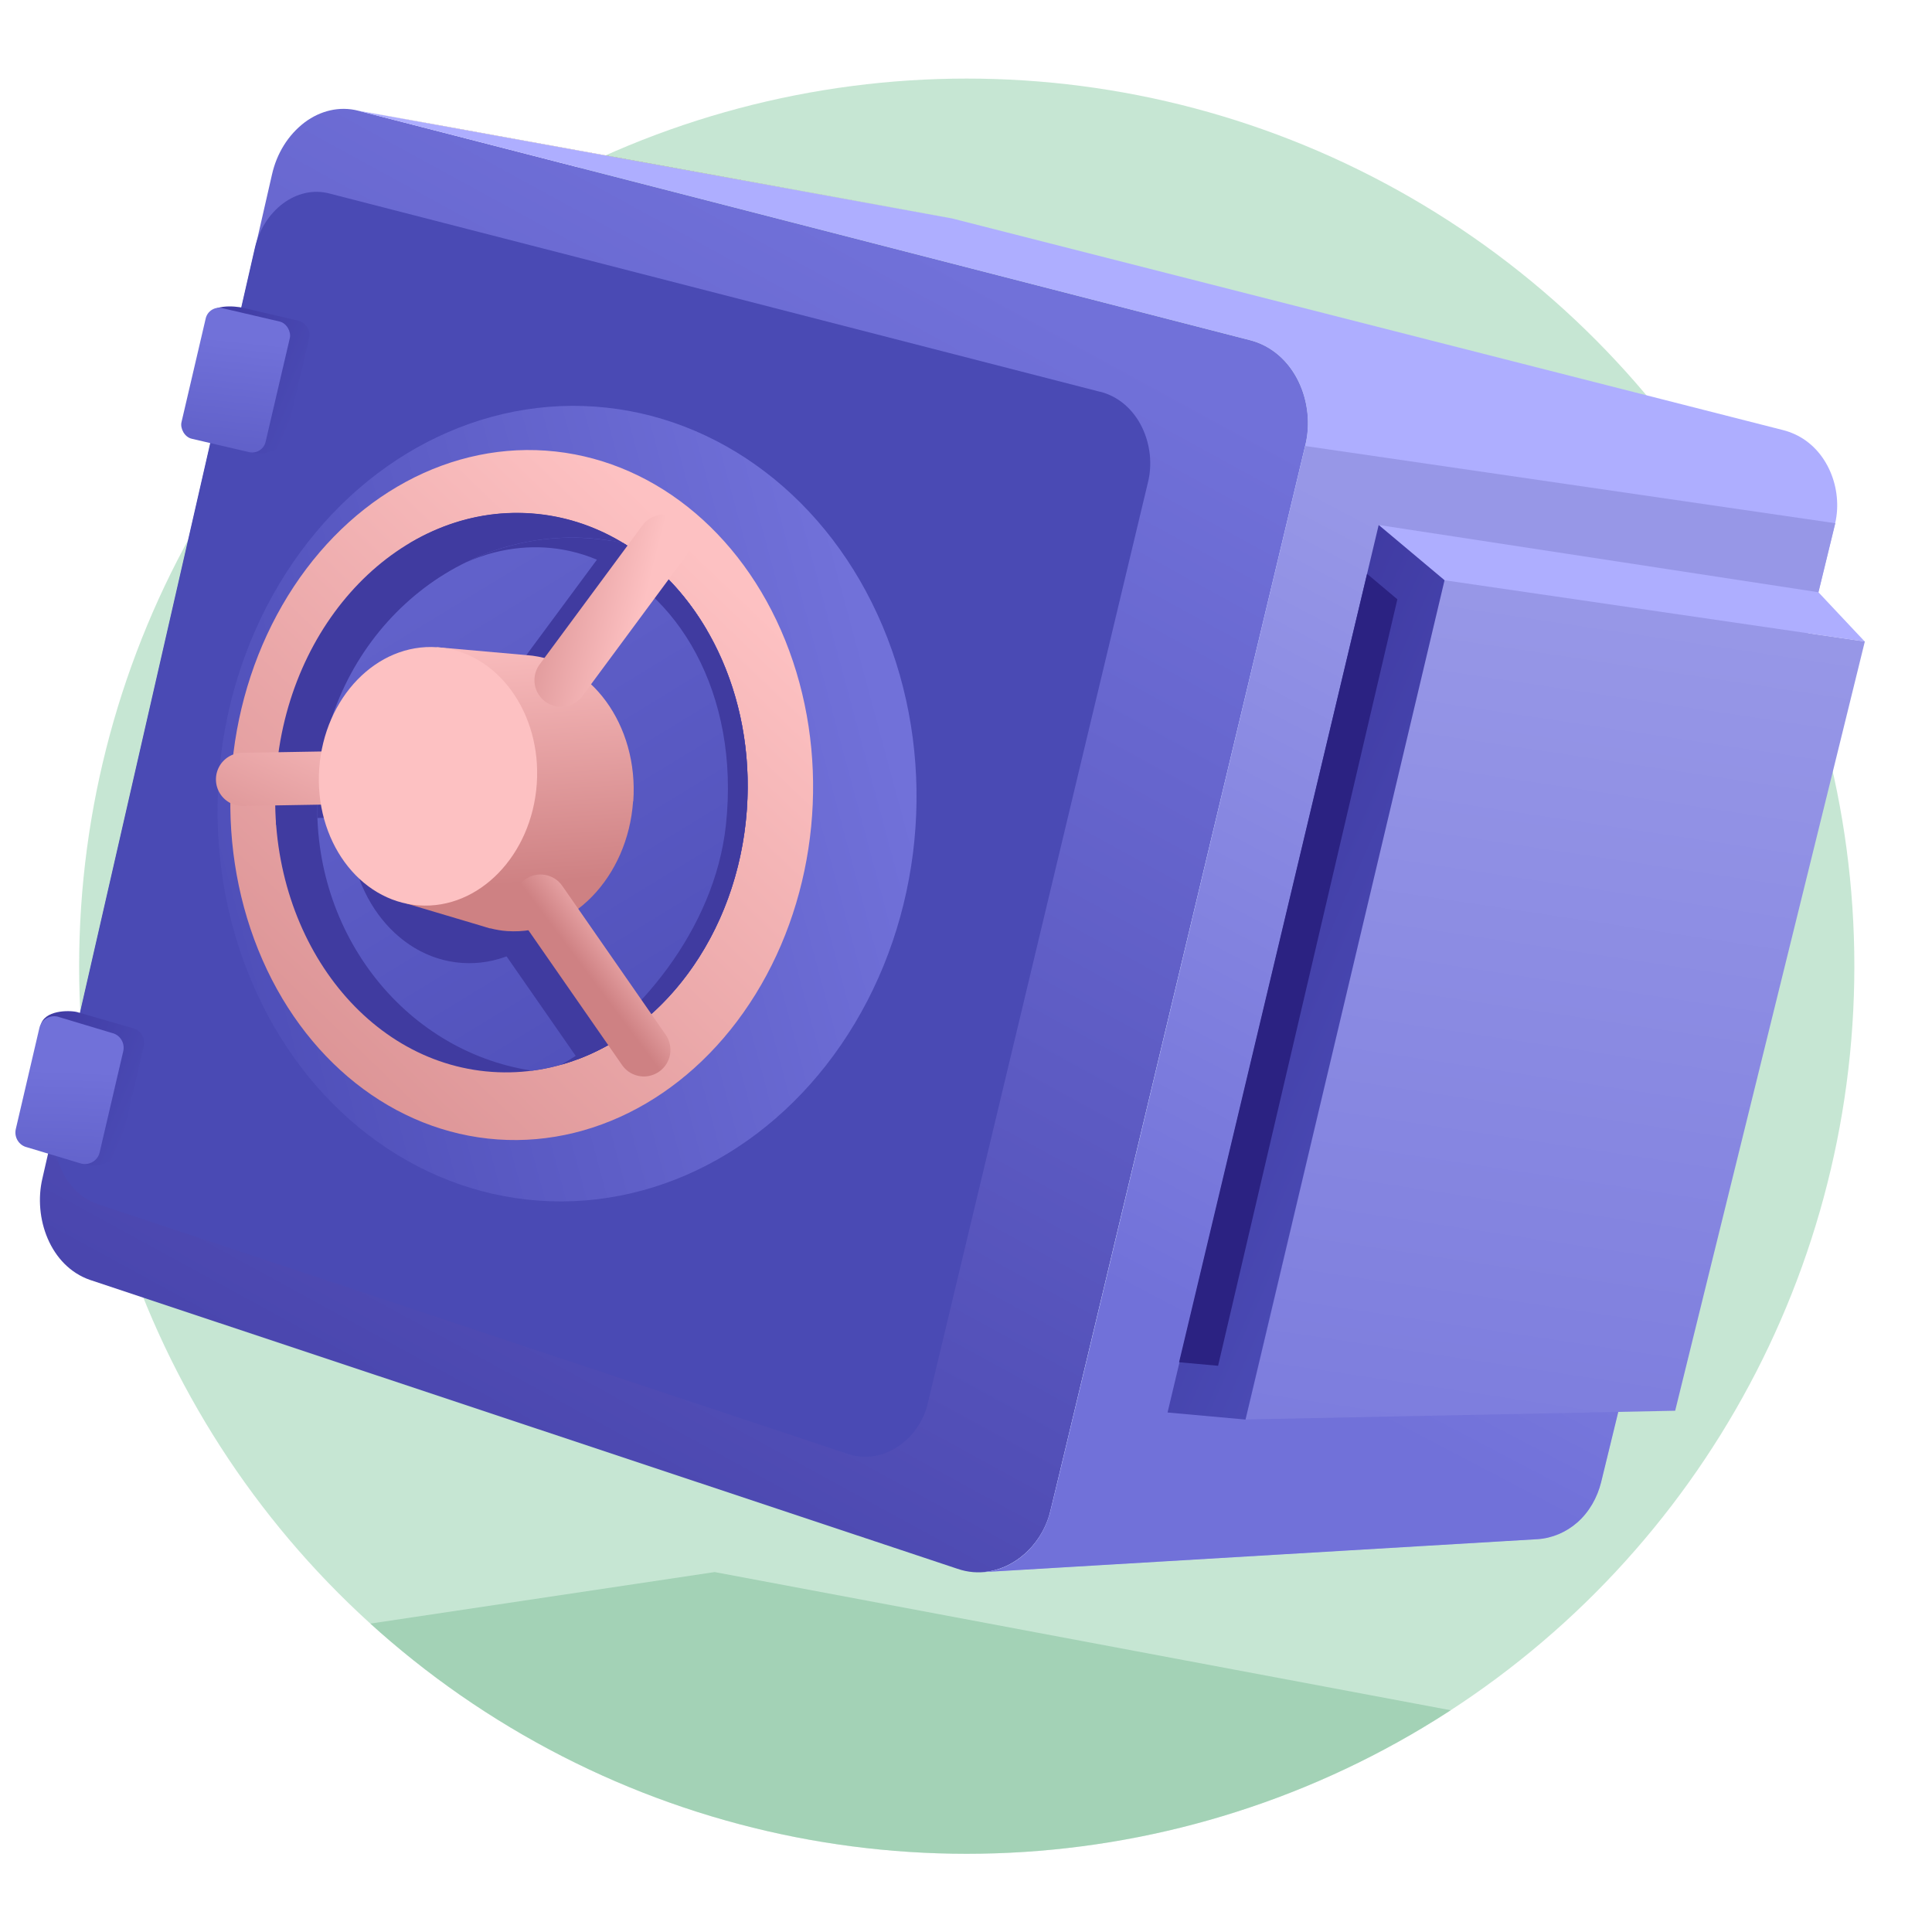<svg id="Snow" xmlns="http://www.w3.org/2000/svg" xmlns:xlink="http://www.w3.org/1999/xlink" viewBox="0 0 208 208"><defs><linearGradient id="linear-gradient" x1="104.72" y1="29.29" x2="36.35" y2="154.38" gradientUnits="userSpaceOnUse"><stop offset="0" stop-color="#7171d9"/><stop offset="1" stop-color="#4945ad"/></linearGradient><linearGradient id="linear-gradient-2" x1="2453.25" y1="164.58" x2="2458.77" y2="250.83" gradientTransform="scale(-1 1) rotate(-24 915.866 6298.5)" gradientUnits="userSpaceOnUse"><stop offset="0" stop-color="#9797e7"/><stop offset="1" stop-color="#7171d9"/></linearGradient><linearGradient id="linear-gradient-3" x1="2455.02" y1="161.73" x2="2419.83" y2="288.91" xlink:href="#linear-gradient-2"/><linearGradient id="linear-gradient-4" x1="2667.05" y1="266.15" x2="2602.64" y2="210.87" gradientTransform="scale(1 -1) rotate(68.43 1581.133 -1814.822)" gradientUnits="userSpaceOnUse"><stop offset="0" stop-color="#4a4ab4"/><stop offset="1" stop-color="#7171d9"/></linearGradient><linearGradient id="linear-gradient-5" x1="2543.89" y1="197.1" x2="2577.37" y2="290.11" gradientTransform="scale(1 -1) rotate(70.01 1528.988 -1713.03)" gradientUnits="userSpaceOnUse"><stop offset="0" stop-color="#fdc1c2"/><stop offset="1" stop-color="#ce8183"/></linearGradient><linearGradient id="linear-gradient-6" x1="2588.63" y1="263.62" x2="2697.4" y2="192.87" gradientTransform="scale(-1 1) rotate(-25.58 959.07 6086.526)" xlink:href="#linear-gradient-4"/><linearGradient id="linear-gradient-7" x1="3017.78" y1="290.97" x2="3022.31" y2="318.62" gradientTransform="rotate(5.33 3940.286 -31654.815)" xlink:href="#linear-gradient-5"/><linearGradient id="linear-gradient-8" x1="2930.16" y1="294.87" x2="2924.93" y2="299.95" gradientTransform="rotate(7.43 2994.225 -21832.23)" xlink:href="#linear-gradient-5"/><linearGradient id="linear-gradient-9" x1="2550.88" y1="204.94" x2="2567.43" y2="207.8" gradientTransform="scale(-1 1) rotate(-24 915.866 6298.5)" xlink:href="#linear-gradient-5"/><linearGradient id="linear-gradient-10" x1="3004.21" y1="300.8" x2="2995.46" y2="325.86" gradientTransform="rotate(5.33 3940.286 -31654.815)" xlink:href="#linear-gradient-5"/><linearGradient id="linear-gradient-11" x1="2593.72" y1="198.24" x2="2606.76" y2="198.24" gradientTransform="scale(-1 1) rotate(-24 915.866 6298.5)" gradientUnits="userSpaceOnUse"><stop offset="0" stop-color="#4a4ab4"/><stop offset="1" stop-color="#403ba3"/></linearGradient><linearGradient id="linear-gradient-12" x1="2597.52" y1="210.66" x2="2602.56" y2="195.03" gradientTransform="scale(-1 1) rotate(-10.86 455.423 13935.823)" gradientUnits="userSpaceOnUse"><stop offset="0" stop-color="#5a5ac3"/><stop offset="1" stop-color="#7171d9"/></linearGradient><linearGradient id="linear-gradient-13" x1="2578.9" y1="275.29" x2="2592.11" y2="275.29" xlink:href="#linear-gradient-11"/><linearGradient id="linear-gradient-14" x1="2580.95" y1="290.06" x2="2587.29" y2="274.2" gradientTransform="scale(-1 1) rotate(-24 915.866 6298.5)" xlink:href="#linear-gradient-12"/><linearGradient id="linear-gradient-15" x1="2456.33" y1="211.76" x2="2482.41" y2="211.76" xlink:href="#linear-gradient-11"/><clipPath id="clippath"><circle class="cls-1" cx="104.08" cy="104.02" r="95.56"/></clipPath><clipPath id="clippath-2"><path class="cls-1" d="M38.12 11.82c.42.09 64.01 11.58 64.39 11.69-.45-.1-63.98-11.57-64.39-11.69Z"/></clipPath><style>.cls-1{fill:none}.cls-2{fill:#403ba0}.cls-14{isolation:isolate}.cls-16{fill:#aeaeff}</style></defs><circle cx="104.08" cy="104.02" r="95.56" style="fill:#8ecea8;opacity:.5"/><g style="clip-path:url(#clippath)"><path style="opacity:.5;fill:#80bf9a" d="m8.51 179.49 68.43-10.24 102.33 19.21-79.04 14.42-91.72-23.39z"/></g><g class="cls-14"><g class="cls-14"><g class="cls-14" style="clip-path:url(#clippath-2)"><path d="M38.12 11.82c.43.09 63.92 11.58 64.28 11.67-.4-.08-63.95-11.58-64.28-11.67" style="fill:#977172"/><path d="M38.46 11.89c.11.03 63.96 11.59 64.05 11.62-.12-.03-63.95-11.58-64.05-11.62" style="fill:#9c7576"/></g></g><path d="M134.58 36.62c4.8 1.23 7.12 6.77 5.94 11.38l-27.36 114.44c-.95 4.52-5.53 8.04-10.1 6.45L9.7 137.8c-4.31-1.49-6.14-6.71-5.13-10.95L29.28 18.8c.51-2.28 1.75-4.29 3.54-5.64 1.67-1.24 3.72-1.76 5.75-1.24l96 24.7Z" style="fill:url(#linear-gradient)"/><path d="M118.44 42.17c4.15 1.07 6.16 5.85 5.13 9.84l-23.65 98.92c-.82 3.91-4.78 6.95-8.73 5.57l-80.7-26.87c-3.72-1.29-5.3-5.8-4.43-9.46l21.36-93.4c.44-1.97 1.51-3.71 3.06-4.87 1.44-1.07 3.21-1.53 4.97-1.07l82.98 21.35Z" style="fill:#4a4ab4"/><path class="cls-16" d="M197.58 56.32c.84-3.67-.82-7.96-4.35-9.57-.4-.18-.81-.33-1.24-.44l-89.48-22.79-63.94-11.6 96 24.7c.55.14 1.09.35 1.59.61 3.79 1.97 5.36 6.76 4.35 10.77-.2.73-27.32 114.51-27.56 115.16-.96 3.2-3.77 5.89-7.18 6.09l59.75-3.55c1.57-.1 3.08-.75 4.26-1.78 1.3-1.13 2.18-2.7 2.59-4.36.06-.35 25.16-102.92 25.21-103.24Z"/><path d="M112.96 163.17c-.96 3.2-3.77 5.89-7.18 6.09l59.75-3.55c1.57-.1 3.08-.75 4.26-1.78 1.3-1.13 2.18-2.7 2.59-4.36.06-.35 25.16-102.92 25.21-103.24l-57.06-8.31c-.2.73-27.32 114.51-27.56 115.16Z" style="fill:url(#linear-gradient-2)"/><path d="M180.35 151.88c.05-.28 20.38-82.56 20.42-82.82l-45.25-6.59c-.16.58-21.23 89.83-21.42 90.35l46.25-.94Z" style="fill:url(#linear-gradient-3)"/></g><ellipse cx="61.05" cy="86.52" rx="42.85" ry="37.6" transform="rotate(-85.99 61.049 86.521)" style="fill:url(#linear-gradient-4)"/><ellipse cx="56.17" cy="85.6" rx="37.17" ry="31.34" transform="rotate(-85.99 56.166 85.598)" style="fill:url(#linear-gradient-5)"/><ellipse class="cls-2" cx="55.06" cy="85.34" rx="30.14" ry="25.41" transform="rotate(-85.99 55.057 85.336)"/><path class="cls-2" d="m34.17 88.06-4.45.75-.01-5.25 4.79-1.23-.33 5.73zM76.11 67.84l-27.08-6.71-4.9-2.66c3.93-2.33 8.39-3.52 13.04-3.19 7.97.56 14.77 5.42 18.94 12.57Z"/><path d="M63.42 57.94c1.26.09 2.48.27 3.68.53 8.64 5.26 14.17 16.3 13.31 28.65-1.04 14.87-11.01 26.57-23.14 28.15-13.94-2.13-24.1-15.31-23.04-30.45 1.11-15.9 14.19-27.93 29.19-26.88Z" style="fill:url(#linear-gradient-6)"/><path class="cls-2" d="M67.1 58.47c1.27.77 2.47 1.67 3.59 2.68-.06.1-.12.2-.19.29L59.43 76.41a2.85 2.85 0 0 1-4 .6 2.86 2.86 0 0 1-.6-4l10.94-14.79c.45.07.9.15 1.34.25ZM42.76 82.19a2.86 2.86 0 1 1 .1 5.72l-8.69.15c-.04-1.07-.03-2.15.05-3.24.06-.84.15-1.67.28-2.49l8.26-.14ZM62.22 114.02l-9.66-13.9c-.9-1.3-.58-3.08.72-3.98s3.08-.58 3.98.72l10.08 14.5c-1.61 1.1-3.32 2-5.11 2.67Z"/><path class="cls-2" d="M49.03 61.13c4.3-2.36 9.23-3.55 14.39-3.18 1.26.09 2.48.27 3.68.53 8.64 5.26 14.17 16.3 13.31 28.65-.95 13.56-9.33 24.49-20 27.5 8.12-4.59 16.52-14.53 17.74-25.79 1.54-14.18-5.21-25.4-14.58-28.86-7.96-2.94-14.55 1.16-14.55 1.16Z"/><ellipse class="cls-2" cx="50.83" cy="87.99" rx="15.71" ry="13.24" transform="rotate(-85.99 50.834 87.994)"/><path d="M68.18 86.27c.58-8.21-4.57-15.25-11.49-15.74l-9.64-.85-.73 6.01c-1.79 2.39-2.97 5.43-3.21 8.82-.19 2.76.27 5.37 1.22 7.66l-.62 5.09 8.24 2.45c.14.05.28.08.42.13l.41.12v-.02c.59.15 1.19.26 1.81.3 6.92.49 13-5.78 13.57-13.98Z" style="fill:url(#linear-gradient-7)"/><path d="M68.95 115.87c-.77-.1-1.5-.51-1.98-1.21L55.84 98.64c-.9-1.3-.58-3.08.72-3.98s3.08-.58 3.98.72l11.13 16.02c.9 1.3.58 3.08-.72 3.98-.61.42-1.32.58-2 .49Z" style="fill:url(#linear-gradient-8)"/><path d="M60.13 76.08c-.5-.05-1-.23-1.43-.55a2.86 2.86 0 0 1-.6-4l11.07-14.97a2.86 2.86 0 1 1 4.6 3.4L62.7 74.93a2.85 2.85 0 0 1-2.57 1.15Z" style="fill:url(#linear-gradient-9)"/><path d="M25.84 86.76a2.858 2.858 0 0 1-2.59-2.8 2.86 2.86 0 0 1 2.81-2.91l19.97-.34a2.86 2.86 0 1 1 .1 5.72l-19.97.34c-.11 0-.21 0-.32-.01Z" style="fill:url(#linear-gradient-10)"/><path d="m27.03 48.72-4.04-1.96c-.88-.2-1.43-1.06-1.23-1.91l.49-10.59c.37-1.58 3.04-1.32 3.92-1.12l5.88 1.37c.88.2 1.43 1.06 1.23 1.91l-2.46 10.54c-.2.85-1.51 2.28-3.78 1.75Z" style="fill:url(#linear-gradient-11)"/><rect x="20.72" y="33.71" width="9.3" height="14.44" rx="1.48" ry="1.48" transform="rotate(13.14 25.389 40.933)" style="fill:url(#linear-gradient-12)"/><path d="m9.13 125.36-4.04-1.99c-.88-.2-1.42-1.08-1.22-1.96l.51-11.03c.38-1.63 3.01-1.63 3.89-1.43l5.99 1.73c.88.2 1.42 1.08 1.22 1.96l-2.54 10.89c-.2.88-1.53 2.36-3.8 1.83Z" style="fill:url(#linear-gradient-13)"/><path d="m8.77 125.28-5.85-1.76c-.88-.2-1.42-1.08-1.22-1.96l2.54-10.89c.2-.88 1.08-1.42 1.96-1.22l5.85 1.76c.88.2 1.42 1.08 1.22 1.96l-2.54 10.89c-.2.88-1.08 1.42-1.96 1.22Z" style="fill:url(#linear-gradient-14)"/><ellipse cx="46.08" cy="83.57" rx="13.93" ry="11.74" transform="rotate(-85.99 46.083 83.575)" style="fill:#fdc1c2"/><path class="cls-16" d="m148.43 56.52 47.34 7.24 4.99 5.31-45.24-6.6-7.09-5.95z"/><path style="fill:url(#linear-gradient-15)" d="m155.52 62.47-21.43 90.36-8.39-.76 22.73-95.55 7.09 5.95z"/><path style="fill:#2b2282" d="m150.44 64.52-19.3 82.52-4.2-.38 20.24-84.88 3.26 2.74z"/></svg>